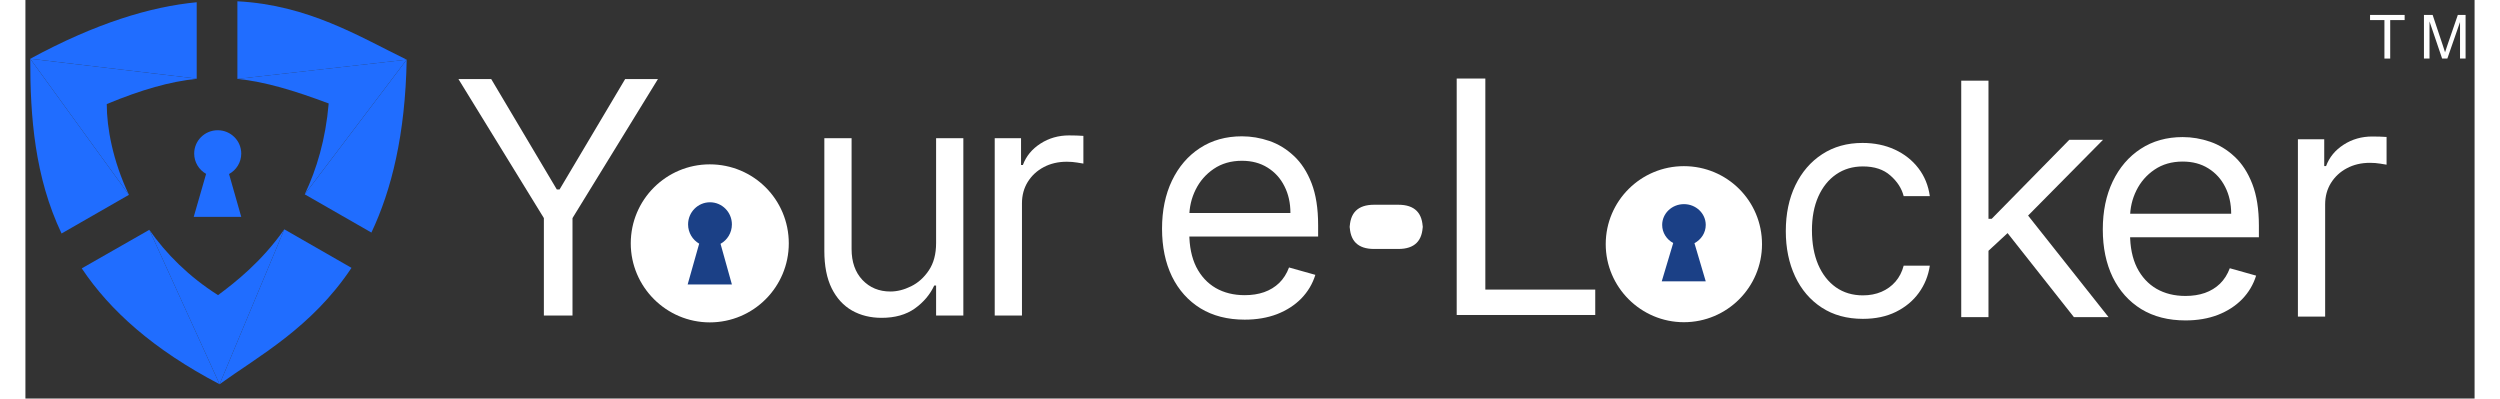 <svg width="207" height="33" viewBox="0 0 381 62" fill="none" xmlns="http://www.w3.org/2000/svg">
<rect x="0" y="0" width="381" height="62" fill="#333333" stroke="none"/>
<path fill-rule="evenodd" clip-rule="evenodd" d="M106.461 50.151C113.268 50.151 118.753 44.628 118.753 37.859C118.753 31.041 113.268 25.567 106.461 25.567C99.703 25.567 94.169 31.041 94.169 37.859C94.169 44.628 99.703 50.151 106.461 50.151Z" fill="white"/>
<path fill-rule="evenodd" clip-rule="evenodd" d="M103.019 44.251H109.902L108.135 37.928C109.189 37.342 109.902 36.21 109.902 34.91C109.902 33.009 108.377 31.467 106.494 31.467C104.612 31.467 103.086 33.009 103.086 34.91C103.086 36.193 103.781 37.312 104.812 37.905L103.019 44.251Z" fill="#1B4086"/>
<path fill-rule="evenodd" clip-rule="evenodd" d="M257.995 50.124C264.727 50.124 270.151 44.67 270.151 37.986C270.151 31.253 264.727 25.847 257.995 25.847C251.311 25.847 245.838 31.253 245.838 37.986C245.838 44.67 251.311 50.124 257.995 50.124Z" fill="white"/>
<path fill-rule="evenodd" clip-rule="evenodd" d="M254.552 43.77H261.397L259.64 37.828C260.687 37.277 261.397 36.213 261.397 34.991C261.397 33.204 259.88 31.756 258.008 31.756C256.136 31.756 254.619 33.204 254.619 34.991C254.619 36.197 255.31 37.249 256.336 37.806L254.552 43.77Z" fill="#1B4086"/>
<path d="M67.362 12.3H72.462L82.664 29.471H83.095L93.296 12.3H98.397L85.106 33.925V49.084H80.652V33.925L67.362 12.3Z" fill="white"/>
<path d="M141.668 37.804V21.496H145.907V49.084H141.668V44.414H141.381C140.735 45.815 139.729 47.006 138.364 47.988C136.999 48.958 135.275 49.443 133.191 49.443C131.467 49.443 129.934 49.066 128.593 48.311C127.252 47.545 126.199 46.395 125.432 44.863C124.666 43.318 124.283 41.373 124.283 39.026V21.496H128.521V38.738C128.521 40.75 129.084 42.354 130.21 43.552C131.347 44.749 132.796 45.348 134.556 45.348C135.61 45.348 136.681 45.078 137.771 44.539C138.873 44.001 139.795 43.175 140.537 42.061C141.291 40.947 141.668 39.529 141.668 37.804Z" fill="white"/>
<path d="M150.787 49.084V21.496H154.882V25.663H155.17C155.672 24.298 156.582 23.191 157.9 22.34C159.217 21.49 160.701 21.065 162.354 21.065C162.665 21.065 163.054 21.071 163.521 21.083C163.988 21.095 164.341 21.113 164.581 21.137V25.448C164.437 25.412 164.108 25.358 163.593 25.286C163.09 25.202 162.557 25.16 161.994 25.16C160.653 25.16 159.456 25.442 158.402 26.004C157.361 26.555 156.535 27.321 155.924 28.303C155.325 29.273 155.026 30.381 155.026 31.626V49.084H150.787Z" fill="white"/>
<path d="M189.675 49.726C187.017 49.726 184.724 49.139 182.797 47.966C180.881 46.78 179.402 45.128 178.36 43.009C177.331 40.877 176.816 38.399 176.816 35.573C176.816 32.747 177.331 30.257 178.36 28.102C179.402 25.934 180.851 24.246 182.707 23.037C184.575 21.815 186.754 21.205 189.244 21.205C190.681 21.205 192.1 21.444 193.501 21.923C194.902 22.402 196.177 23.18 197.327 24.258C198.476 25.324 199.392 26.736 200.075 28.497C200.757 30.257 201.098 32.424 201.098 34.998V36.794H179.833V33.13H196.788C196.788 31.574 196.477 30.185 195.854 28.964C195.243 27.742 194.369 26.778 193.232 26.072C192.106 25.366 190.777 25.012 189.244 25.012C187.556 25.012 186.095 25.431 184.862 26.27C183.641 27.096 182.701 28.173 182.042 29.502C181.384 30.831 181.054 32.256 181.054 33.777V36.22C181.054 38.303 181.414 40.069 182.132 41.518C182.862 42.955 183.874 44.05 185.167 44.805C186.461 45.547 187.963 45.918 189.675 45.918C190.789 45.918 191.795 45.763 192.693 45.451C193.603 45.128 194.387 44.649 195.046 44.014C195.704 43.368 196.213 42.566 196.572 41.608L200.667 42.757C200.236 44.146 199.512 45.367 198.494 46.421C197.476 47.463 196.219 48.277 194.722 48.864C193.226 49.438 191.543 49.726 189.675 49.726Z" fill="white"/>
<path d="M222.655 49V12.217H227.11V45.049H244.208V49H222.655Z" fill="white"/>
<path d="M285.845 49.602C283.364 49.602 281.227 49.016 279.435 47.844C277.643 46.672 276.264 45.058 275.299 43.002C274.334 40.945 273.852 38.596 273.852 35.954C273.852 33.265 274.346 30.893 275.334 28.837C276.333 26.769 277.723 25.154 279.504 23.994C281.296 22.822 283.387 22.236 285.777 22.236C287.638 22.236 289.315 22.581 290.808 23.27C292.302 23.96 293.525 24.925 294.479 26.166C295.432 27.406 296.024 28.854 296.254 30.508H292.187C291.877 29.302 291.188 28.233 290.119 27.303C289.062 26.361 287.638 25.89 285.845 25.89C284.26 25.89 282.87 26.303 281.675 27.131C280.492 27.946 279.567 29.101 278.901 30.594C278.246 32.076 277.918 33.817 277.918 35.816C277.918 37.861 278.24 39.641 278.884 41.158C279.538 42.674 280.457 43.852 281.641 44.691C282.836 45.529 284.237 45.948 285.845 45.948C286.902 45.948 287.862 45.765 288.723 45.397C289.585 45.029 290.314 44.501 290.912 43.812C291.509 43.122 291.934 42.295 292.187 41.33H296.254C296.024 42.892 295.455 44.3 294.548 45.552C293.652 46.793 292.463 47.781 290.981 48.516C289.51 49.24 287.798 49.602 285.845 49.602Z" fill="white"/>
<path d="M305.093 39.279L305.022 34.034H305.884L317.953 21.749H323.198L310.338 34.753H309.979L305.093 39.279ZM301.142 49.337V12.554H305.381V49.337H301.142ZM318.672 49.337L307.895 35.687L310.913 32.741L324.06 49.337H318.672Z" fill="white"/>
<path d="M336.024 49.846C333.366 49.846 331.073 49.26 329.145 48.086C327.229 46.901 325.751 45.249 324.709 43.129C323.679 40.998 323.164 38.519 323.164 35.694C323.164 32.868 323.679 30.377 324.709 28.222C325.751 26.055 327.2 24.367 329.055 23.157C330.923 21.936 333.103 21.325 335.593 21.325C337.03 21.325 338.449 21.565 339.85 22.044C341.251 22.523 342.526 23.301 343.675 24.378C344.825 25.444 345.741 26.857 346.423 28.617C347.106 30.377 347.447 32.545 347.447 35.119V36.915H326.182V33.251H343.136C343.136 31.694 342.825 30.305 342.203 29.084C341.592 27.863 340.718 26.899 339.58 26.192C338.455 25.486 337.126 25.133 335.593 25.133C333.905 25.133 332.444 25.552 331.211 26.39C329.989 27.216 329.049 28.294 328.391 29.623C327.732 30.952 327.403 32.377 327.403 33.898V36.34C327.403 38.424 327.762 40.19 328.481 41.639C329.211 43.075 330.223 44.171 331.516 44.925C332.809 45.668 334.312 46.039 336.024 46.039C337.138 46.039 338.143 45.883 339.041 45.572C339.951 45.249 340.736 44.77 341.394 44.135C342.053 43.489 342.562 42.686 342.921 41.728L347.016 42.878C346.585 44.267 345.86 45.488 344.843 46.542C343.825 47.583 342.568 48.398 341.071 48.984C339.574 49.559 337.892 49.846 336.024 49.846Z" fill="white"/>
<path d="M353.516 49.253V21.666H357.611V25.833H357.898C358.401 24.468 359.311 23.36 360.628 22.51C361.945 21.66 363.43 21.235 365.082 21.235C365.394 21.235 365.783 21.241 366.25 21.253C366.717 21.265 367.07 21.283 367.309 21.307V25.617C367.166 25.581 366.836 25.527 366.321 25.456C365.819 25.372 365.286 25.33 364.723 25.33C363.382 25.33 362.185 25.611 361.131 26.174C360.089 26.725 359.263 27.491 358.652 28.473C358.054 29.443 357.754 30.55 357.754 31.796V49.253H353.516Z" fill="white"/>
<path fill-rule="evenodd" clip-rule="evenodd" d="M206.006 35.644V34.936C206.006 37.465 207.27 38.729 209.799 38.729H213.582C216.111 38.729 217.375 37.465 217.375 34.936V35.644C217.375 33.115 216.111 31.851 213.582 31.851H209.799C207.27 31.851 206.006 33.115 206.006 35.644Z" fill="white"/>
<path d="M373.123 9.111V2.323H374.475L376.082 7.129C376.23 7.577 376.338 7.912 376.406 8.134C376.483 7.887 376.604 7.524 376.767 7.046L378.393 2.323H379.601V9.111H378.735V3.43L376.763 9.111H375.952L373.989 3.332V9.111H373.123Z" fill="white"/>
<path d="M366.976 9.111V3.124H364.74V2.323H370.12V3.124H367.875V9.111H366.976Z" fill="white"/>
<path fill-rule="evenodd" clip-rule="evenodd" d="M26.182 33.738H33.575L31.677 27.072C32.808 26.454 33.575 25.261 33.575 23.89C33.575 21.885 31.936 20.26 29.914 20.26C27.892 20.26 26.254 21.885 26.254 23.89C26.254 25.243 27.001 26.423 28.108 27.048L26.182 33.738Z" fill="#206DFF"/>
<path d="M5.62 36.323L16.102 30.309L0.752 9.141C0.737 18.196 1.45 27.527 5.62 36.323Z" fill="#206DFF"/>
<path fill-rule="evenodd" clip-rule="evenodd" d="M0.751 9.141L16.102 30.309C13.588 25.019 12.653 19.873 12.653 16.186C18.091 13.938 22.515 12.681 26.646 12.263V12.227L0.751 9.141Z" fill="#206DFF"/>
<path d="M0.751 9.139L26.646 12.226V0.349C19.435 1.045 10.98 3.592 0.751 9.139Z" fill="#206DFF"/>
<path d="M32.975 0.201V12.274L59.308 9.282C51.926 5.679 44.014 0.774 32.975 0.201Z" fill="#206DFF"/>
<path fill-rule="evenodd" clip-rule="evenodd" d="M59.308 9.279L32.975 12.272C37.313 12.723 41.746 14.06 47.178 16.094C46.701 21.681 45.301 26.346 43.451 30.232L59.308 9.279Z" fill="#206DFF"/>
<path d="M59.31 9.279L43.453 30.232L53.823 36.179C56.965 29.547 59.097 20.909 59.31 9.279Z" fill="#206DFF"/>
<path d="M50.725 41.669L40.276 35.676L30.204 59.773C36.203 55.438 44.517 50.998 50.725 41.669Z" fill="#206DFF"/>
<path fill-rule="evenodd" clip-rule="evenodd" d="M30.204 59.773L40.275 35.676C36.693 40.774 32.565 43.98 29.964 45.912C25.353 42.987 21.865 39.447 19.273 35.753L30.204 59.773Z" fill="#206DFF"/>
<path d="M30.204 59.771L19.272 35.75L8.764 41.748C13.128 48.291 19.903 54.386 30.204 59.771Z" fill="#206DFF"/>
</svg>
